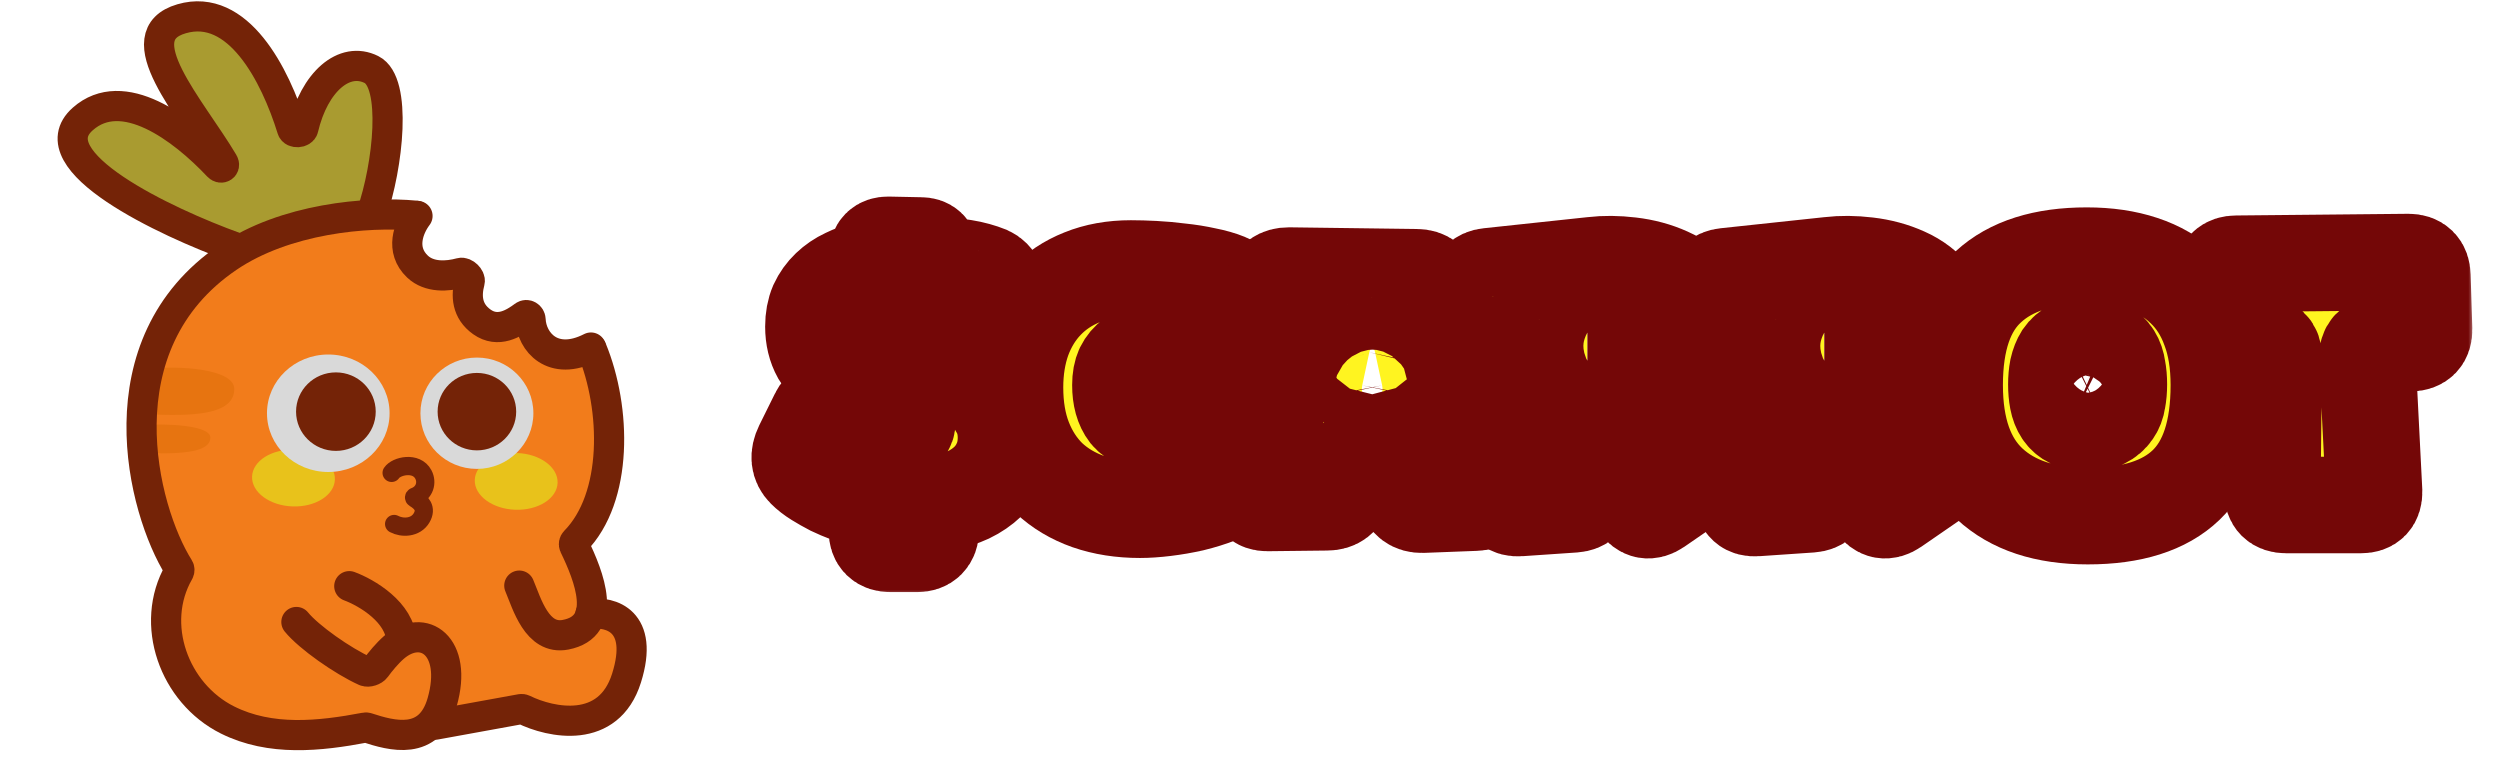 <?xml version="1.0" encoding="utf-8"?>
<svg xmlns="http://www.w3.org/2000/svg" fill="none" height="100%" overflow="visible" preserveAspectRatio="none" style="display: block;" viewBox="0 0 221 67" width="100%">
<g id="Frame 514582372">
<g id="Frame 17">
<g id="Frame 36">
<g id="Group 514582651">
<path d="M12.852 41.077C11.25 23.534 27.35 19.127 36.128 19.073C36.387 19.072 36.543 19.354 36.44 19.591C35.006 22.896 38.453 24.19 40.693 24.468C40.864 24.489 40.996 24.631 41.01 24.804C41.297 28.605 44.155 28.746 45.821 28.275C45.987 28.228 46.166 28.301 46.254 28.45C47.533 30.596 50.522 31.206 52.066 31.251C52.181 31.254 52.288 31.311 52.35 31.408C55.872 36.914 52.92 44.463 50.859 47.804C50.775 47.941 50.796 48.115 50.895 48.242C51.894 49.525 52.204 52.46 52.244 54.118C52.249 54.316 52.415 54.471 52.612 54.47C54.852 54.453 58.156 55.511 55.83 60.008C53.401 64.704 48.437 63.915 46.183 62.907C46.133 62.885 46.082 62.874 46.027 62.877C44.414 62.955 40.79 63.362 38.536 64.408C36.288 65.452 33.66 64.875 32.562 64.434C32.52 64.417 32.475 64.408 32.43 64.408H21.799C21.769 64.408 21.739 64.404 21.71 64.396C15.085 62.605 15.3 54.802 16.275 50.91C16.308 50.778 16.262 50.644 16.171 50.543C14.967 49.217 13.472 43.754 12.852 41.077Z" fill="#F27C1B" id="Vector 2460"/>
<path d="M20.71 34.388C20.71 32.61 15.874 32.289 13.092 32.61V36.623C16.784 36.783 20.71 36.765 20.71 34.388Z" fill="#E77410" id="Vector 2500"/>
<path d="M18.596 38.68C18.596 37.597 14.734 37.402 12.512 37.597V40.041C15.461 40.139 18.596 40.128 18.596 38.68Z" fill="#E77410" id="Vector 2501"/>
<path d="M32.102 6.014C35.542 6.087 33.653 14.699 32.198 19.275C32.144 19.445 31.969 19.54 31.793 19.513C29.311 19.134 25.729 20.838 24.084 21.838C24.008 21.885 23.921 21.901 23.834 21.882C16.167 20.207 2.129 15.768 6.294 11.157C10.307 6.714 16.528 11.127 19.483 14.219C15.914 10.312 10.616 2.835 15.457 1.245C20.064 -0.267 24.181 6.319 26.051 10.637C26.187 10.951 26.698 10.918 26.812 10.595C27.524 8.591 29.184 5.952 32.102 6.014Z" fill="#A99B30" id="Vector 2461"/>
<path d="M45.906 51.768C46.576 53.343 47.456 56.596 49.993 56.111C53.841 55.375 52.064 50.926 50.768 48.254C50.703 48.119 50.732 47.958 50.837 47.851C54.645 43.978 54.483 36.132 52.313 30.867M26.201 54.984C27.293 56.327 30.298 58.435 32.28 59.33C32.548 59.451 33.05 59.281 33.219 59.042C33.599 58.507 34.25 57.726 34.826 57.228C37.425 54.984 40.506 57.103 39.088 62.065C37.968 65.984 34.62 65.036 32.451 64.329C32.396 64.311 32.338 64.307 32.281 64.318C28.239 65.086 23.908 65.544 20.108 63.644C15.375 61.277 13.178 55.152 15.812 50.563C15.877 50.448 15.879 50.31 15.808 50.198C12.58 45.068 8.801 30.449 20.165 22.744C25.181 19.343 32.395 18.653 36.771 19.069" id="Vector 2462" stroke="#742307" stroke-linecap="round" stroke-width="2.667"/>
<path d="M36.908 19.09C36.125 20.124 35.342 22.087 36.908 23.567C37.954 24.556 39.564 24.443 40.717 24.124C41.064 24.027 41.614 24.55 41.521 24.898C41.195 26.12 41.241 27.496 42.603 28.459C44.031 29.468 45.431 28.577 46.32 27.918C46.565 27.736 46.892 27.946 46.904 28.25C46.981 30.207 48.857 32.445 52.24 30.722" id="Vector 2463" stroke="#742307" stroke-linecap="round" stroke-width="2.667"/>
<path d="M38.467 64.063L46.054 62.684C46.128 62.671 46.203 62.681 46.27 62.714C48.715 63.916 53.799 64.979 55.384 59.946C56.99 54.842 53.926 54.039 52.194 54.275" id="Vector 2464" stroke="#742307" stroke-linecap="round" stroke-width="2.667"/>
<path d="M32.836 18.917C34.333 14.624 35.105 7.281 32.836 6.147C30.439 4.948 27.788 7.211 26.812 11.367C26.721 11.755 25.94 11.803 25.823 11.423C24.318 6.557 21.034 0.212 16.059 1.657C10.964 3.136 16.889 9.559 19.751 14.383C19.952 14.722 19.557 14.979 19.287 14.692C16.091 11.295 10.843 7.392 7.316 10.518C3.157 14.204 14.562 19.615 20.785 21.86" id="Vector 2465" stroke="#742307" stroke-linecap="round" stroke-width="2.667"/>
<path d="M30.875 51.817C32.371 52.368 35.388 54.109 35.482 56.661" id="Vector 2466" stroke="#742307" stroke-linecap="round" stroke-width="2.667"/>
<ellipse cx="25.944" cy="42.261" fill="#E8C21B" id="Ellipse 7369" rx="3.663" ry="2.508" transform="rotate(2.099 25.944 42.261)"/>
<ellipse cx="45.631" cy="42.555" fill="#E8C21B" id="Ellipse 7370" rx="3.663" ry="2.508" transform="rotate(2.099 45.631 42.555)"/>
<ellipse cx="29.02" cy="36.531" fill="#D9D9D9" id="Ellipse 7365" rx="5.419" ry="5.193"/>
<ellipse cx="42.158" cy="36.53" fill="#D9D9D9" id="Ellipse 7366" rx="4.993" ry="4.921"/>
<ellipse cx="42.158" cy="36.39" fill="#742307" id="Ellipse 7368" rx="3.473" ry="3.423"/>
<ellipse cx="29.693" cy="36.389" fill="#742307" id="Ellipse 7375" rx="3.521" ry="3.47"/>
<path d="M34.62 41.802C35.025 41.187 36.801 40.772 37.423 41.938C37.808 42.659 37.54 43.58 36.654 43.905C36.595 43.927 36.586 44.011 36.639 44.043C37.239 44.398 37.762 44.938 37.27 45.777C36.737 46.688 35.544 46.7 34.841 46.321" id="Vector 2499" stroke="#742307" stroke-linecap="round" stroke-width="1.612"/>
</g>
</g>
<g filter="url(#filter0_d_0_41)" id="$CARROT">
<mask fill="black" height="36" id="path-17-outside-1_0_41" maskUnits="userSpaceOnUse" width="153" x="65.695" y="14.784">
<rect fill="white" height="36" width="153" x="65.695" y="14.784"/>
<path d="M77.49 43.707C77.49 42.931 77.102 42.443 76.325 42.244C75.887 42.124 75.429 41.985 74.951 41.826C74.474 41.646 74.006 41.447 73.548 41.228C73.09 40.989 72.652 40.74 72.234 40.482C71.816 40.223 71.457 39.944 71.159 39.645C70.621 39.108 70.551 38.431 70.949 37.614L72.323 34.837C72.642 34.16 73.159 34.001 73.876 34.359C74.255 34.558 74.683 34.767 75.161 34.986C75.658 35.185 76.156 35.374 76.654 35.554C77.172 35.733 77.669 35.882 78.147 36.002C78.625 36.101 79.053 36.151 79.431 36.151C79.949 36.151 80.208 35.912 80.208 35.434C80.208 35.116 79.999 34.827 79.581 34.568C79.183 34.289 78.675 34.001 78.058 33.702C77.44 33.383 76.773 33.035 76.057 32.657C75.34 32.278 74.673 31.83 74.055 31.312C73.438 30.795 72.921 30.188 72.502 29.491C72.104 28.774 71.905 27.948 71.905 27.012C71.905 26.275 72.025 25.628 72.263 25.07C72.522 24.513 72.871 24.025 73.309 23.607C73.747 23.189 74.245 22.85 74.802 22.591C75.38 22.313 75.977 22.084 76.594 21.904C77.231 21.725 77.55 21.337 77.55 20.74C77.55 20.103 77.868 19.784 78.506 19.784L81.403 19.844C81.96 19.844 82.249 20.113 82.269 20.65C82.309 21.188 82.587 21.486 83.105 21.546C83.424 21.566 83.762 21.606 84.121 21.666C84.499 21.705 84.867 21.755 85.226 21.815C85.604 21.875 85.972 21.954 86.331 22.054C86.689 22.153 87.018 22.263 87.316 22.382C88.013 22.701 88.232 23.318 87.973 24.234L87.197 27.101C86.978 27.938 86.47 28.296 85.674 28.177C84.937 28.077 84.15 27.938 83.314 27.758C82.498 27.579 81.701 27.49 80.925 27.49C80.845 27.49 80.736 27.49 80.596 27.49C80.477 27.49 80.357 27.509 80.238 27.549C80.118 27.569 80.009 27.609 79.909 27.669C79.83 27.729 79.79 27.818 79.79 27.938C79.79 28.157 80.009 28.396 80.447 28.654C80.905 28.913 81.472 29.202 82.149 29.52C82.826 29.839 83.563 30.217 84.359 30.655C85.156 31.074 85.893 31.581 86.57 32.179C87.247 32.756 87.804 33.433 88.242 34.21C88.7 34.966 88.929 35.842 88.929 36.838C88.929 37.654 88.78 38.391 88.481 39.048C88.202 39.685 87.814 40.243 87.316 40.721C86.838 41.178 86.271 41.567 85.614 41.885C84.957 42.184 84.27 42.413 83.553 42.572C82.757 42.752 82.349 43.209 82.329 43.946L82.299 44.992C82.259 45.808 81.851 46.216 81.074 46.216H78.715C77.918 46.216 77.52 45.828 77.52 45.051L77.49 43.707Z"/>
<path d="M108.452 23.04C109.149 23.318 109.497 23.916 109.497 24.831L109.557 28.923C109.557 29.7 109.169 30.018 108.392 29.879C107.457 29.7 106.521 29.53 105.585 29.371C104.669 29.212 103.733 29.132 102.777 29.132C102.26 29.132 101.772 29.182 101.314 29.282C100.856 29.361 100.458 29.52 100.119 29.759C99.781 29.998 99.512 30.317 99.313 30.715C99.134 31.093 99.044 31.581 99.044 32.179C99.044 33.234 99.273 34.06 99.731 34.658C100.209 35.235 101.005 35.524 102.12 35.524C102.638 35.524 103.196 35.464 103.793 35.344C104.41 35.225 105.027 35.066 105.645 34.867C106.282 34.668 106.909 34.459 107.526 34.239C108.163 34.001 108.761 33.772 109.318 33.553C110.055 33.254 110.423 33.503 110.423 34.299L110.364 38.958C110.364 39.934 110.085 40.611 109.527 40.989C109.049 41.328 108.442 41.636 107.705 41.915C106.989 42.194 106.222 42.433 105.406 42.632C104.609 42.811 103.803 42.951 102.987 43.05C102.17 43.15 101.433 43.2 100.776 43.2C99.104 43.2 97.581 42.961 96.207 42.483C94.853 42.005 93.688 41.308 92.712 40.392C91.757 39.456 91.02 38.321 90.502 36.987C89.985 35.653 89.726 34.12 89.726 32.388C89.726 30.835 89.955 29.411 90.413 28.117C90.891 26.823 91.567 25.718 92.444 24.802C93.34 23.866 94.415 23.149 95.669 22.651C96.944 22.134 98.377 21.875 99.97 21.875C100.587 21.875 101.274 21.895 102.031 21.934C102.807 21.974 103.574 22.044 104.331 22.143C105.107 22.223 105.854 22.343 106.571 22.502C107.287 22.641 107.915 22.82 108.452 23.04Z"/>
<path d="M121.317 33.314C122.033 33.314 122.322 32.945 122.183 32.209L121.555 29.282C121.396 28.545 121.227 28.545 121.048 29.282L120.421 32.209C120.281 32.945 120.58 33.314 121.317 33.314ZM113.999 29.819C114.178 29.063 113.88 28.684 113.103 28.684H112.028C111.251 28.684 110.973 28.316 111.192 27.579L112.386 23.607C112.605 22.87 113.123 22.502 113.939 22.502L125.229 22.651C126.006 22.651 126.503 23.049 126.722 23.846L131.322 41.378C131.521 42.154 131.222 42.552 130.426 42.572L125.737 42.752C124.94 42.771 124.433 42.393 124.214 41.617L123.616 39.406C123.397 38.61 122.889 38.242 122.093 38.301L120.779 38.391C119.982 38.451 119.485 38.859 119.286 39.615L118.808 41.378C118.609 42.154 118.111 42.542 117.314 42.542L112.028 42.602C111.251 42.602 110.953 42.214 111.132 41.437L113.999 29.819Z"/>
<path d="M140.325 30.805C140.723 30.805 141.141 30.795 141.579 30.775C142.037 30.735 142.465 30.655 142.863 30.536C143.262 30.397 143.59 30.188 143.849 29.909C144.108 29.63 144.237 29.232 144.237 28.714C144.237 28.416 144.178 28.177 144.058 27.997C143.939 27.818 143.779 27.689 143.58 27.609C143.381 27.509 143.162 27.45 142.923 27.43C142.704 27.41 142.475 27.4 142.236 27.4C141.918 27.4 141.599 27.42 141.281 27.46C140.962 27.5 140.643 27.539 140.325 27.579V30.805ZM132.798 29.52C132.778 28.923 132.47 28.625 131.873 28.625C131.255 28.625 130.917 28.336 130.857 27.758L130.529 23.876C130.469 23.079 130.827 22.641 131.604 22.562L140.833 21.576C141.848 21.456 142.943 21.466 144.118 21.606C145.313 21.745 146.418 22.044 147.433 22.502C148.468 22.96 149.325 23.617 150.002 24.473C150.679 25.329 151.017 26.414 151.017 27.729C151.017 29.282 150.718 30.526 150.121 31.462C149.524 32.398 148.598 33.154 147.343 33.732C146.627 34.05 146.557 34.468 147.134 34.986L150.987 38.421C151.585 38.958 151.555 39.456 150.898 39.914L146.477 42.961C145.8 43.419 145.243 43.319 144.805 42.662L141.012 37.196C140.554 36.519 140.325 36.589 140.325 37.405V41.437C140.325 42.234 139.927 42.662 139.13 42.722L134.322 43.05C133.525 43.11 133.117 42.742 133.097 41.945L132.798 29.52Z"/>
<path d="M161.266 30.805C161.665 30.805 162.083 30.795 162.521 30.775C162.979 30.735 163.407 30.655 163.805 30.536C164.203 30.397 164.532 30.188 164.791 29.909C165.05 29.63 165.179 29.232 165.179 28.714C165.179 28.416 165.119 28.177 165 27.997C164.88 27.818 164.721 27.689 164.522 27.609C164.323 27.509 164.104 27.45 163.865 27.43C163.646 27.41 163.417 27.4 163.178 27.4C162.859 27.4 162.541 27.42 162.222 27.46C161.904 27.5 161.585 27.539 161.266 27.579V30.805ZM153.74 29.52C153.72 28.923 153.412 28.625 152.814 28.625C152.197 28.625 151.858 28.336 151.799 27.758L151.47 23.876C151.41 23.079 151.769 22.641 152.545 22.562L161.774 21.576C162.79 21.456 163.885 21.466 165.06 21.606C166.254 21.745 167.359 22.044 168.375 22.502C169.41 22.96 170.266 23.617 170.943 24.473C171.62 25.329 171.959 26.414 171.959 27.729C171.959 29.282 171.66 30.526 171.063 31.462C170.465 32.398 169.54 33.154 168.285 33.732C167.568 34.05 167.499 34.468 168.076 34.986L171.929 38.421C172.526 38.958 172.496 39.456 171.839 39.914L167.419 42.961C166.742 43.419 166.184 43.319 165.746 42.662L161.953 37.196C161.495 36.519 161.266 36.589 161.266 37.405V41.437C161.266 42.234 160.868 42.662 160.072 42.722L155.263 43.05C154.467 43.11 154.059 42.742 154.039 41.945L153.74 29.52Z"/>
<path d="M172.792 32.179C172.792 28.196 173.787 25.299 175.778 23.488C177.769 21.656 180.667 20.74 184.47 20.74C186.301 20.74 187.934 20.979 189.368 21.456C190.821 21.934 192.046 22.651 193.041 23.607C194.057 24.563 194.823 25.757 195.341 27.191C195.879 28.605 196.147 30.267 196.147 32.179C196.147 36.221 195.182 39.167 193.25 41.019C191.339 42.851 188.442 43.767 184.559 43.767C180.816 43.767 177.919 42.811 175.868 40.9C173.817 38.988 172.792 36.081 172.792 32.179ZM181.782 32.119C181.782 32.617 181.821 33.075 181.901 33.493C181.981 33.911 182.12 34.269 182.319 34.568C182.518 34.867 182.797 35.106 183.155 35.285C183.534 35.444 184.002 35.524 184.559 35.524C185.137 35.524 185.595 35.444 185.933 35.285C186.291 35.106 186.57 34.867 186.769 34.568C186.988 34.269 187.128 33.911 187.187 33.493C187.267 33.075 187.307 32.617 187.307 32.119C187.307 31.621 187.267 31.163 187.187 30.745C187.128 30.307 186.998 29.929 186.799 29.61C186.6 29.292 186.321 29.043 185.963 28.863C185.605 28.684 185.137 28.595 184.559 28.595C184.022 28.595 183.574 28.694 183.215 28.893C182.857 29.073 182.568 29.321 182.349 29.64C182.15 29.959 182.001 30.337 181.901 30.775C181.821 31.193 181.782 31.641 181.782 32.119Z"/>
<path d="M197.711 28.625C196.914 28.644 196.516 28.266 196.516 27.49L196.486 22.651C196.486 21.855 196.884 21.456 197.681 21.456L212.913 21.307C213.709 21.307 214.118 21.705 214.137 22.502L214.287 27.251C214.307 28.047 213.918 28.455 213.122 28.475L210.404 28.565C209.628 28.585 209.249 28.993 209.269 29.789L209.867 41.587C209.886 42.383 209.508 42.781 208.732 42.781H202.071C201.275 42.781 200.877 42.383 200.877 41.587L200.996 29.7C200.996 28.923 200.598 28.545 199.801 28.565L197.711 28.625Z"/>
</mask>
<path d="M77.49 43.707C77.49 42.931 77.102 42.443 76.325 42.244C75.887 42.124 75.429 41.985 74.951 41.826C74.474 41.646 74.006 41.447 73.548 41.228C73.09 40.989 72.652 40.74 72.234 40.482C71.816 40.223 71.457 39.944 71.159 39.645C70.621 39.108 70.551 38.431 70.949 37.614L72.323 34.837C72.642 34.16 73.159 34.001 73.876 34.359C74.255 34.558 74.683 34.767 75.161 34.986C75.658 35.185 76.156 35.374 76.654 35.554C77.172 35.733 77.669 35.882 78.147 36.002C78.625 36.101 79.053 36.151 79.431 36.151C79.949 36.151 80.208 35.912 80.208 35.434C80.208 35.116 79.999 34.827 79.581 34.568C79.183 34.289 78.675 34.001 78.058 33.702C77.44 33.383 76.773 33.035 76.057 32.657C75.34 32.278 74.673 31.83 74.055 31.312C73.438 30.795 72.921 30.188 72.502 29.491C72.104 28.774 71.905 27.948 71.905 27.012C71.905 26.275 72.025 25.628 72.263 25.07C72.522 24.513 72.871 24.025 73.309 23.607C73.747 23.189 74.245 22.85 74.802 22.591C75.38 22.313 75.977 22.084 76.594 21.904C77.231 21.725 77.55 21.337 77.55 20.74C77.55 20.103 77.868 19.784 78.506 19.784L81.403 19.844C81.96 19.844 82.249 20.113 82.269 20.65C82.309 21.188 82.587 21.486 83.105 21.546C83.424 21.566 83.762 21.606 84.121 21.666C84.499 21.705 84.867 21.755 85.226 21.815C85.604 21.875 85.972 21.954 86.331 22.054C86.689 22.153 87.018 22.263 87.316 22.382C88.013 22.701 88.232 23.318 87.973 24.234L87.197 27.101C86.978 27.938 86.47 28.296 85.674 28.177C84.937 28.077 84.15 27.938 83.314 27.758C82.498 27.579 81.701 27.49 80.925 27.49C80.845 27.49 80.736 27.49 80.596 27.49C80.477 27.49 80.357 27.509 80.238 27.549C80.118 27.569 80.009 27.609 79.909 27.669C79.83 27.729 79.79 27.818 79.79 27.938C79.79 28.157 80.009 28.396 80.447 28.654C80.905 28.913 81.472 29.202 82.149 29.52C82.826 29.839 83.563 30.217 84.359 30.655C85.156 31.074 85.893 31.581 86.57 32.179C87.247 32.756 87.804 33.433 88.242 34.21C88.7 34.966 88.929 35.842 88.929 36.838C88.929 37.654 88.78 38.391 88.481 39.048C88.202 39.685 87.814 40.243 87.316 40.721C86.838 41.178 86.271 41.567 85.614 41.885C84.957 42.184 84.27 42.413 83.553 42.572C82.757 42.752 82.349 43.209 82.329 43.946L82.299 44.992C82.259 45.808 81.851 46.216 81.074 46.216H78.715C77.918 46.216 77.52 45.828 77.52 45.051L77.49 43.707Z" fill="#FFF420"/>
<path d="M108.452 23.04C109.149 23.318 109.497 23.916 109.497 24.831L109.557 28.923C109.557 29.7 109.169 30.018 108.392 29.879C107.457 29.7 106.521 29.53 105.585 29.371C104.669 29.212 103.733 29.132 102.777 29.132C102.26 29.132 101.772 29.182 101.314 29.282C100.856 29.361 100.458 29.52 100.119 29.759C99.781 29.998 99.512 30.317 99.313 30.715C99.134 31.093 99.044 31.581 99.044 32.179C99.044 33.234 99.273 34.06 99.731 34.658C100.209 35.235 101.005 35.524 102.12 35.524C102.638 35.524 103.196 35.464 103.793 35.344C104.41 35.225 105.027 35.066 105.645 34.867C106.282 34.668 106.909 34.459 107.526 34.239C108.163 34.001 108.761 33.772 109.318 33.553C110.055 33.254 110.423 33.503 110.423 34.299L110.364 38.958C110.364 39.934 110.085 40.611 109.527 40.989C109.049 41.328 108.442 41.636 107.705 41.915C106.989 42.194 106.222 42.433 105.406 42.632C104.609 42.811 103.803 42.951 102.987 43.05C102.17 43.15 101.433 43.2 100.776 43.2C99.104 43.2 97.581 42.961 96.207 42.483C94.853 42.005 93.688 41.308 92.712 40.392C91.757 39.456 91.02 38.321 90.502 36.987C89.985 35.653 89.726 34.12 89.726 32.388C89.726 30.835 89.955 29.411 90.413 28.117C90.891 26.823 91.567 25.718 92.444 24.802C93.34 23.866 94.415 23.149 95.669 22.651C96.944 22.134 98.377 21.875 99.97 21.875C100.587 21.875 101.274 21.895 102.031 21.934C102.807 21.974 103.574 22.044 104.331 22.143C105.107 22.223 105.854 22.343 106.571 22.502C107.287 22.641 107.915 22.82 108.452 23.04Z" fill="#FFF420"/>
<path d="M121.317 33.314C122.033 33.314 122.322 32.945 122.183 32.209L121.555 29.282C121.396 28.545 121.227 28.545 121.048 29.282L120.421 32.209C120.281 32.945 120.58 33.314 121.317 33.314ZM113.999 29.819C114.178 29.063 113.88 28.684 113.103 28.684H112.028C111.251 28.684 110.973 28.316 111.192 27.579L112.386 23.607C112.605 22.87 113.123 22.502 113.939 22.502L125.229 22.651C126.006 22.651 126.503 23.049 126.722 23.846L131.322 41.378C131.521 42.154 131.222 42.552 130.426 42.572L125.737 42.752C124.94 42.771 124.433 42.393 124.214 41.617L123.616 39.406C123.397 38.61 122.889 38.242 122.093 38.301L120.779 38.391C119.982 38.451 119.485 38.859 119.286 39.615L118.808 41.378C118.609 42.154 118.111 42.542 117.314 42.542L112.028 42.602C111.251 42.602 110.953 42.214 111.132 41.437L113.999 29.819Z" fill="#FFF420"/>
<path d="M140.325 30.805C140.723 30.805 141.141 30.795 141.579 30.775C142.037 30.735 142.465 30.655 142.863 30.536C143.262 30.397 143.59 30.188 143.849 29.909C144.108 29.63 144.237 29.232 144.237 28.714C144.237 28.416 144.178 28.177 144.058 27.997C143.939 27.818 143.779 27.689 143.58 27.609C143.381 27.509 143.162 27.45 142.923 27.43C142.704 27.41 142.475 27.4 142.236 27.4C141.918 27.4 141.599 27.42 141.281 27.46C140.962 27.5 140.643 27.539 140.325 27.579V30.805ZM132.798 29.52C132.778 28.923 132.47 28.625 131.873 28.625C131.255 28.625 130.917 28.336 130.857 27.758L130.529 23.876C130.469 23.079 130.827 22.641 131.604 22.562L140.833 21.576C141.848 21.456 142.943 21.466 144.118 21.606C145.313 21.745 146.418 22.044 147.433 22.502C148.468 22.96 149.325 23.617 150.002 24.473C150.679 25.329 151.017 26.414 151.017 27.729C151.017 29.282 150.718 30.526 150.121 31.462C149.524 32.398 148.598 33.154 147.343 33.732C146.627 34.05 146.557 34.468 147.134 34.986L150.987 38.421C151.585 38.958 151.555 39.456 150.898 39.914L146.477 42.961C145.8 43.419 145.243 43.319 144.805 42.662L141.012 37.196C140.554 36.519 140.325 36.589 140.325 37.405V41.437C140.325 42.234 139.927 42.662 139.13 42.722L134.322 43.05C133.525 43.11 133.117 42.742 133.097 41.945L132.798 29.52Z" fill="#FFF420"/>
<path d="M161.266 30.805C161.665 30.805 162.083 30.795 162.521 30.775C162.979 30.735 163.407 30.655 163.805 30.536C164.203 30.397 164.532 30.188 164.791 29.909C165.05 29.63 165.179 29.232 165.179 28.714C165.179 28.416 165.119 28.177 165 27.997C164.88 27.818 164.721 27.689 164.522 27.609C164.323 27.509 164.104 27.45 163.865 27.43C163.646 27.41 163.417 27.4 163.178 27.4C162.859 27.4 162.541 27.42 162.222 27.46C161.904 27.5 161.585 27.539 161.266 27.579V30.805ZM153.74 29.52C153.72 28.923 153.412 28.625 152.814 28.625C152.197 28.625 151.858 28.336 151.799 27.758L151.47 23.876C151.41 23.079 151.769 22.641 152.545 22.562L161.774 21.576C162.79 21.456 163.885 21.466 165.06 21.606C166.254 21.745 167.359 22.044 168.375 22.502C169.41 22.96 170.266 23.617 170.943 24.473C171.62 25.329 171.959 26.414 171.959 27.729C171.959 29.282 171.66 30.526 171.063 31.462C170.465 32.398 169.54 33.154 168.285 33.732C167.568 34.05 167.499 34.468 168.076 34.986L171.929 38.421C172.526 38.958 172.496 39.456 171.839 39.914L167.419 42.961C166.742 43.419 166.184 43.319 165.746 42.662L161.953 37.196C161.495 36.519 161.266 36.589 161.266 37.405V41.437C161.266 42.234 160.868 42.662 160.072 42.722L155.263 43.05C154.467 43.11 154.059 42.742 154.039 41.945L153.74 29.52Z" fill="#FFF420"/>
<path d="M172.792 32.179C172.792 28.196 173.787 25.299 175.778 23.488C177.769 21.656 180.667 20.74 184.47 20.74C186.301 20.74 187.934 20.979 189.368 21.456C190.821 21.934 192.046 22.651 193.041 23.607C194.057 24.563 194.823 25.757 195.341 27.191C195.879 28.605 196.147 30.267 196.147 32.179C196.147 36.221 195.182 39.167 193.25 41.019C191.339 42.851 188.442 43.767 184.559 43.767C180.816 43.767 177.919 42.811 175.868 40.9C173.817 38.988 172.792 36.081 172.792 32.179ZM181.782 32.119C181.782 32.617 181.821 33.075 181.901 33.493C181.981 33.911 182.12 34.269 182.319 34.568C182.518 34.867 182.797 35.106 183.155 35.285C183.534 35.444 184.002 35.524 184.559 35.524C185.137 35.524 185.595 35.444 185.933 35.285C186.291 35.106 186.57 34.867 186.769 34.568C186.988 34.269 187.128 33.911 187.187 33.493C187.267 33.075 187.307 32.617 187.307 32.119C187.307 31.621 187.267 31.163 187.187 30.745C187.128 30.307 186.998 29.929 186.799 29.61C186.6 29.292 186.321 29.043 185.963 28.863C185.605 28.684 185.137 28.595 184.559 28.595C184.022 28.595 183.574 28.694 183.215 28.893C182.857 29.073 182.568 29.321 182.349 29.64C182.15 29.959 182.001 30.337 181.901 30.775C181.821 31.193 181.782 31.641 181.782 32.119Z" fill="#FFF420"/>
<path d="M197.711 28.625C196.914 28.644 196.516 28.266 196.516 27.49L196.486 22.651C196.486 21.855 196.884 21.456 197.681 21.456L212.913 21.307C213.709 21.307 214.118 21.705 214.137 22.502L214.287 27.251C214.307 28.047 213.918 28.455 213.122 28.475L210.404 28.565C209.628 28.585 209.249 28.993 209.269 29.789L209.867 41.587C209.886 42.383 209.508 42.781 208.732 42.781H202.071C201.275 42.781 200.877 42.383 200.877 41.587L200.996 29.7C200.996 28.923 200.598 28.545 199.801 28.565L197.711 28.625Z" fill="#FFF420"/>
<path d="M77.49 43.707C77.49 42.931 77.102 42.443 76.325 42.244C75.887 42.124 75.429 41.985 74.951 41.826C74.474 41.646 74.006 41.447 73.548 41.228C73.09 40.989 72.652 40.74 72.234 40.482C71.816 40.223 71.457 39.944 71.159 39.645C70.621 39.108 70.551 38.431 70.949 37.614L72.323 34.837C72.642 34.16 73.159 34.001 73.876 34.359C74.255 34.558 74.683 34.767 75.161 34.986C75.658 35.185 76.156 35.374 76.654 35.554C77.172 35.733 77.669 35.882 78.147 36.002C78.625 36.101 79.053 36.151 79.431 36.151C79.949 36.151 80.208 35.912 80.208 35.434C80.208 35.116 79.999 34.827 79.581 34.568C79.183 34.289 78.675 34.001 78.058 33.702C77.44 33.383 76.773 33.035 76.057 32.657C75.34 32.278 74.673 31.83 74.055 31.312C73.438 30.795 72.921 30.188 72.502 29.491C72.104 28.774 71.905 27.948 71.905 27.012C71.905 26.275 72.025 25.628 72.263 25.07C72.522 24.513 72.871 24.025 73.309 23.607C73.747 23.189 74.245 22.85 74.802 22.591C75.38 22.313 75.977 22.084 76.594 21.904C77.231 21.725 77.55 21.337 77.55 20.74C77.55 20.103 77.868 19.784 78.506 19.784L81.403 19.844C81.96 19.844 82.249 20.113 82.269 20.65C82.309 21.188 82.587 21.486 83.105 21.546C83.424 21.566 83.762 21.606 84.121 21.666C84.499 21.705 84.867 21.755 85.226 21.815C85.604 21.875 85.972 21.954 86.331 22.054C86.689 22.153 87.018 22.263 87.316 22.382C88.013 22.701 88.232 23.318 87.973 24.234L87.197 27.101C86.978 27.938 86.47 28.296 85.674 28.177C84.937 28.077 84.15 27.938 83.314 27.758C82.498 27.579 81.701 27.49 80.925 27.49C80.845 27.49 80.736 27.49 80.596 27.49C80.477 27.49 80.357 27.509 80.238 27.549C80.118 27.569 80.009 27.609 79.909 27.669C79.83 27.729 79.79 27.818 79.79 27.938C79.79 28.157 80.009 28.396 80.447 28.654C80.905 28.913 81.472 29.202 82.149 29.52C82.826 29.839 83.563 30.217 84.359 30.655C85.156 31.074 85.893 31.581 86.57 32.179C87.247 32.756 87.804 33.433 88.242 34.21C88.7 34.966 88.929 35.842 88.929 36.838C88.929 37.654 88.78 38.391 88.481 39.048C88.202 39.685 87.814 40.243 87.316 40.721C86.838 41.178 86.271 41.567 85.614 41.885C84.957 42.184 84.27 42.413 83.553 42.572C82.757 42.752 82.349 43.209 82.329 43.946L82.299 44.992C82.259 45.808 81.851 46.216 81.074 46.216H78.715C77.918 46.216 77.52 45.828 77.52 45.051L77.49 43.707Z" mask="url(#path-17-outside-1_0_41)" stroke="#740707" stroke-width="8.533"/>
<path d="M108.452 23.04C109.149 23.318 109.497 23.916 109.497 24.831L109.557 28.923C109.557 29.7 109.169 30.018 108.392 29.879C107.457 29.7 106.521 29.53 105.585 29.371C104.669 29.212 103.733 29.132 102.777 29.132C102.26 29.132 101.772 29.182 101.314 29.282C100.856 29.361 100.458 29.52 100.119 29.759C99.781 29.998 99.512 30.317 99.313 30.715C99.134 31.093 99.044 31.581 99.044 32.179C99.044 33.234 99.273 34.06 99.731 34.658C100.209 35.235 101.005 35.524 102.12 35.524C102.638 35.524 103.196 35.464 103.793 35.344C104.41 35.225 105.027 35.066 105.645 34.867C106.282 34.668 106.909 34.459 107.526 34.239C108.163 34.001 108.761 33.772 109.318 33.553C110.055 33.254 110.423 33.503 110.423 34.299L110.364 38.958C110.364 39.934 110.085 40.611 109.527 40.989C109.049 41.328 108.442 41.636 107.705 41.915C106.989 42.194 106.222 42.433 105.406 42.632C104.609 42.811 103.803 42.951 102.987 43.05C102.17 43.15 101.433 43.2 100.776 43.2C99.104 43.2 97.581 42.961 96.207 42.483C94.853 42.005 93.688 41.308 92.712 40.392C91.757 39.456 91.02 38.321 90.502 36.987C89.985 35.653 89.726 34.12 89.726 32.388C89.726 30.835 89.955 29.411 90.413 28.117C90.891 26.823 91.567 25.718 92.444 24.802C93.34 23.866 94.415 23.149 95.669 22.651C96.944 22.134 98.377 21.875 99.97 21.875C100.587 21.875 101.274 21.895 102.031 21.934C102.807 21.974 103.574 22.044 104.331 22.143C105.107 22.223 105.854 22.343 106.571 22.502C107.287 22.641 107.915 22.82 108.452 23.04Z" mask="url(#path-17-outside-1_0_41)" stroke="#740707" stroke-width="8.533"/>
<path d="M121.317 33.314C122.033 33.314 122.322 32.945 122.183 32.209L121.555 29.282C121.396 28.545 121.227 28.545 121.048 29.282L120.421 32.209C120.281 32.945 120.58 33.314 121.317 33.314ZM113.999 29.819C114.178 29.063 113.88 28.684 113.103 28.684H112.028C111.251 28.684 110.973 28.316 111.192 27.579L112.386 23.607C112.605 22.87 113.123 22.502 113.939 22.502L125.229 22.651C126.006 22.651 126.503 23.049 126.722 23.846L131.322 41.378C131.521 42.154 131.222 42.552 130.426 42.572L125.737 42.752C124.94 42.771 124.433 42.393 124.214 41.617L123.616 39.406C123.397 38.61 122.889 38.242 122.093 38.301L120.779 38.391C119.982 38.451 119.485 38.859 119.286 39.615L118.808 41.378C118.609 42.154 118.111 42.542 117.314 42.542L112.028 42.602C111.251 42.602 110.953 42.214 111.132 41.437L113.999 29.819Z" mask="url(#path-17-outside-1_0_41)" stroke="#740707" stroke-width="8.533"/>
<path d="M140.325 30.805C140.723 30.805 141.141 30.795 141.579 30.775C142.037 30.735 142.465 30.655 142.863 30.536C143.262 30.397 143.59 30.188 143.849 29.909C144.108 29.63 144.237 29.232 144.237 28.714C144.237 28.416 144.178 28.177 144.058 27.997C143.939 27.818 143.779 27.689 143.58 27.609C143.381 27.509 143.162 27.45 142.923 27.43C142.704 27.41 142.475 27.4 142.236 27.4C141.918 27.4 141.599 27.42 141.281 27.46C140.962 27.5 140.643 27.539 140.325 27.579V30.805ZM132.798 29.52C132.778 28.923 132.47 28.625 131.873 28.625C131.255 28.625 130.917 28.336 130.857 27.758L130.529 23.876C130.469 23.079 130.827 22.641 131.604 22.562L140.833 21.576C141.848 21.456 142.943 21.466 144.118 21.606C145.313 21.745 146.418 22.044 147.433 22.502C148.468 22.96 149.325 23.617 150.002 24.473C150.679 25.329 151.017 26.414 151.017 27.729C151.017 29.282 150.718 30.526 150.121 31.462C149.524 32.398 148.598 33.154 147.343 33.732C146.627 34.05 146.557 34.468 147.134 34.986L150.987 38.421C151.585 38.958 151.555 39.456 150.898 39.914L146.477 42.961C145.8 43.419 145.243 43.319 144.805 42.662L141.012 37.196C140.554 36.519 140.325 36.589 140.325 37.405V41.437C140.325 42.234 139.927 42.662 139.13 42.722L134.322 43.05C133.525 43.11 133.117 42.742 133.097 41.945L132.798 29.52Z" mask="url(#path-17-outside-1_0_41)" stroke="#740707" stroke-width="8.533"/>
<path d="M161.266 30.805C161.665 30.805 162.083 30.795 162.521 30.775C162.979 30.735 163.407 30.655 163.805 30.536C164.203 30.397 164.532 30.188 164.791 29.909C165.05 29.63 165.179 29.232 165.179 28.714C165.179 28.416 165.119 28.177 165 27.997C164.88 27.818 164.721 27.689 164.522 27.609C164.323 27.509 164.104 27.45 163.865 27.43C163.646 27.41 163.417 27.4 163.178 27.4C162.859 27.4 162.541 27.42 162.222 27.46C161.904 27.5 161.585 27.539 161.266 27.579V30.805ZM153.74 29.52C153.72 28.923 153.412 28.625 152.814 28.625C152.197 28.625 151.858 28.336 151.799 27.758L151.47 23.876C151.41 23.079 151.769 22.641 152.545 22.562L161.774 21.576C162.79 21.456 163.885 21.466 165.06 21.606C166.254 21.745 167.359 22.044 168.375 22.502C169.41 22.96 170.266 23.617 170.943 24.473C171.62 25.329 171.959 26.414 171.959 27.729C171.959 29.282 171.66 30.526 171.063 31.462C170.465 32.398 169.54 33.154 168.285 33.732C167.568 34.05 167.499 34.468 168.076 34.986L171.929 38.421C172.526 38.958 172.496 39.456 171.839 39.914L167.419 42.961C166.742 43.419 166.184 43.319 165.746 42.662L161.953 37.196C161.495 36.519 161.266 36.589 161.266 37.405V41.437C161.266 42.234 160.868 42.662 160.072 42.722L155.263 43.05C154.467 43.11 154.059 42.742 154.039 41.945L153.74 29.52Z" mask="url(#path-17-outside-1_0_41)" stroke="#740707" stroke-width="8.533"/>
<path d="M172.792 32.179C172.792 28.196 173.787 25.299 175.778 23.488C177.769 21.656 180.667 20.74 184.47 20.74C186.301 20.74 187.934 20.979 189.368 21.456C190.821 21.934 192.046 22.651 193.041 23.607C194.057 24.563 194.823 25.757 195.341 27.191C195.879 28.605 196.147 30.267 196.147 32.179C196.147 36.221 195.182 39.167 193.25 41.019C191.339 42.851 188.442 43.767 184.559 43.767C180.816 43.767 177.919 42.811 175.868 40.9C173.817 38.988 172.792 36.081 172.792 32.179ZM181.782 32.119C181.782 32.617 181.821 33.075 181.901 33.493C181.981 33.911 182.12 34.269 182.319 34.568C182.518 34.867 182.797 35.106 183.155 35.285C183.534 35.444 184.002 35.524 184.559 35.524C185.137 35.524 185.595 35.444 185.933 35.285C186.291 35.106 186.57 34.867 186.769 34.568C186.988 34.269 187.128 33.911 187.187 33.493C187.267 33.075 187.307 32.617 187.307 32.119C187.307 31.621 187.267 31.163 187.187 30.745C187.128 30.307 186.998 29.929 186.799 29.61C186.6 29.292 186.321 29.043 185.963 28.863C185.605 28.684 185.137 28.595 184.559 28.595C184.022 28.595 183.574 28.694 183.215 28.893C182.857 29.073 182.568 29.321 182.349 29.64C182.15 29.959 182.001 30.337 181.901 30.775C181.821 31.193 181.782 31.641 181.782 32.119Z" mask="url(#path-17-outside-1_0_41)" stroke="#740707" stroke-width="8.533"/>
<path d="M197.711 28.625C196.914 28.644 196.516 28.266 196.516 27.49L196.486 22.651C196.486 21.855 196.884 21.456 197.681 21.456L212.913 21.307C213.709 21.307 214.118 21.705 214.137 22.502L214.287 27.251C214.307 28.047 213.918 28.455 213.122 28.475L210.404 28.565C209.628 28.585 209.249 28.993 209.269 29.789L209.867 41.587C209.886 42.383 209.508 42.781 208.732 42.781H202.071C201.275 42.781 200.877 42.383 200.877 41.587L200.996 29.7C200.996 28.923 200.598 28.545 199.801 28.565L197.711 28.625Z" mask="url(#path-17-outside-1_0_41)" stroke="#740707" stroke-width="8.533"/>
</g>
</g>
</g>
<defs>
<filter color-interpolation-filters="sRGB" filterUnits="userSpaceOnUse" height="38.683" id="filter0_d_0_41" width="155.843" x="64.57" y="15.517">
<feFlood flood-opacity="0" result="BackgroundImageFix"/>
<feColorMatrix in="SourceAlpha" result="hardAlpha" type="matrix" values="0 0 0 0 0 0 0 0 0 0 0 0 0 0 0 0 0 0 127 0"/>
<feOffset dy="1.859"/>
<feGaussianBlur stdDeviation="0.929"/>
<feComposite in2="hardAlpha" operator="out"/>
<feColorMatrix type="matrix" values="0 0 0 0 0 0 0 0 0 0 0 0 0 0 0 0 0 0 0.25 0"/>
<feBlend in2="BackgroundImageFix" mode="normal" result="effect1_dropShadow_0_41"/>
<feBlend in="SourceGraphic" in2="effect1_dropShadow_0_41" mode="normal" result="shape"/>
</filter>
</defs>
</svg>